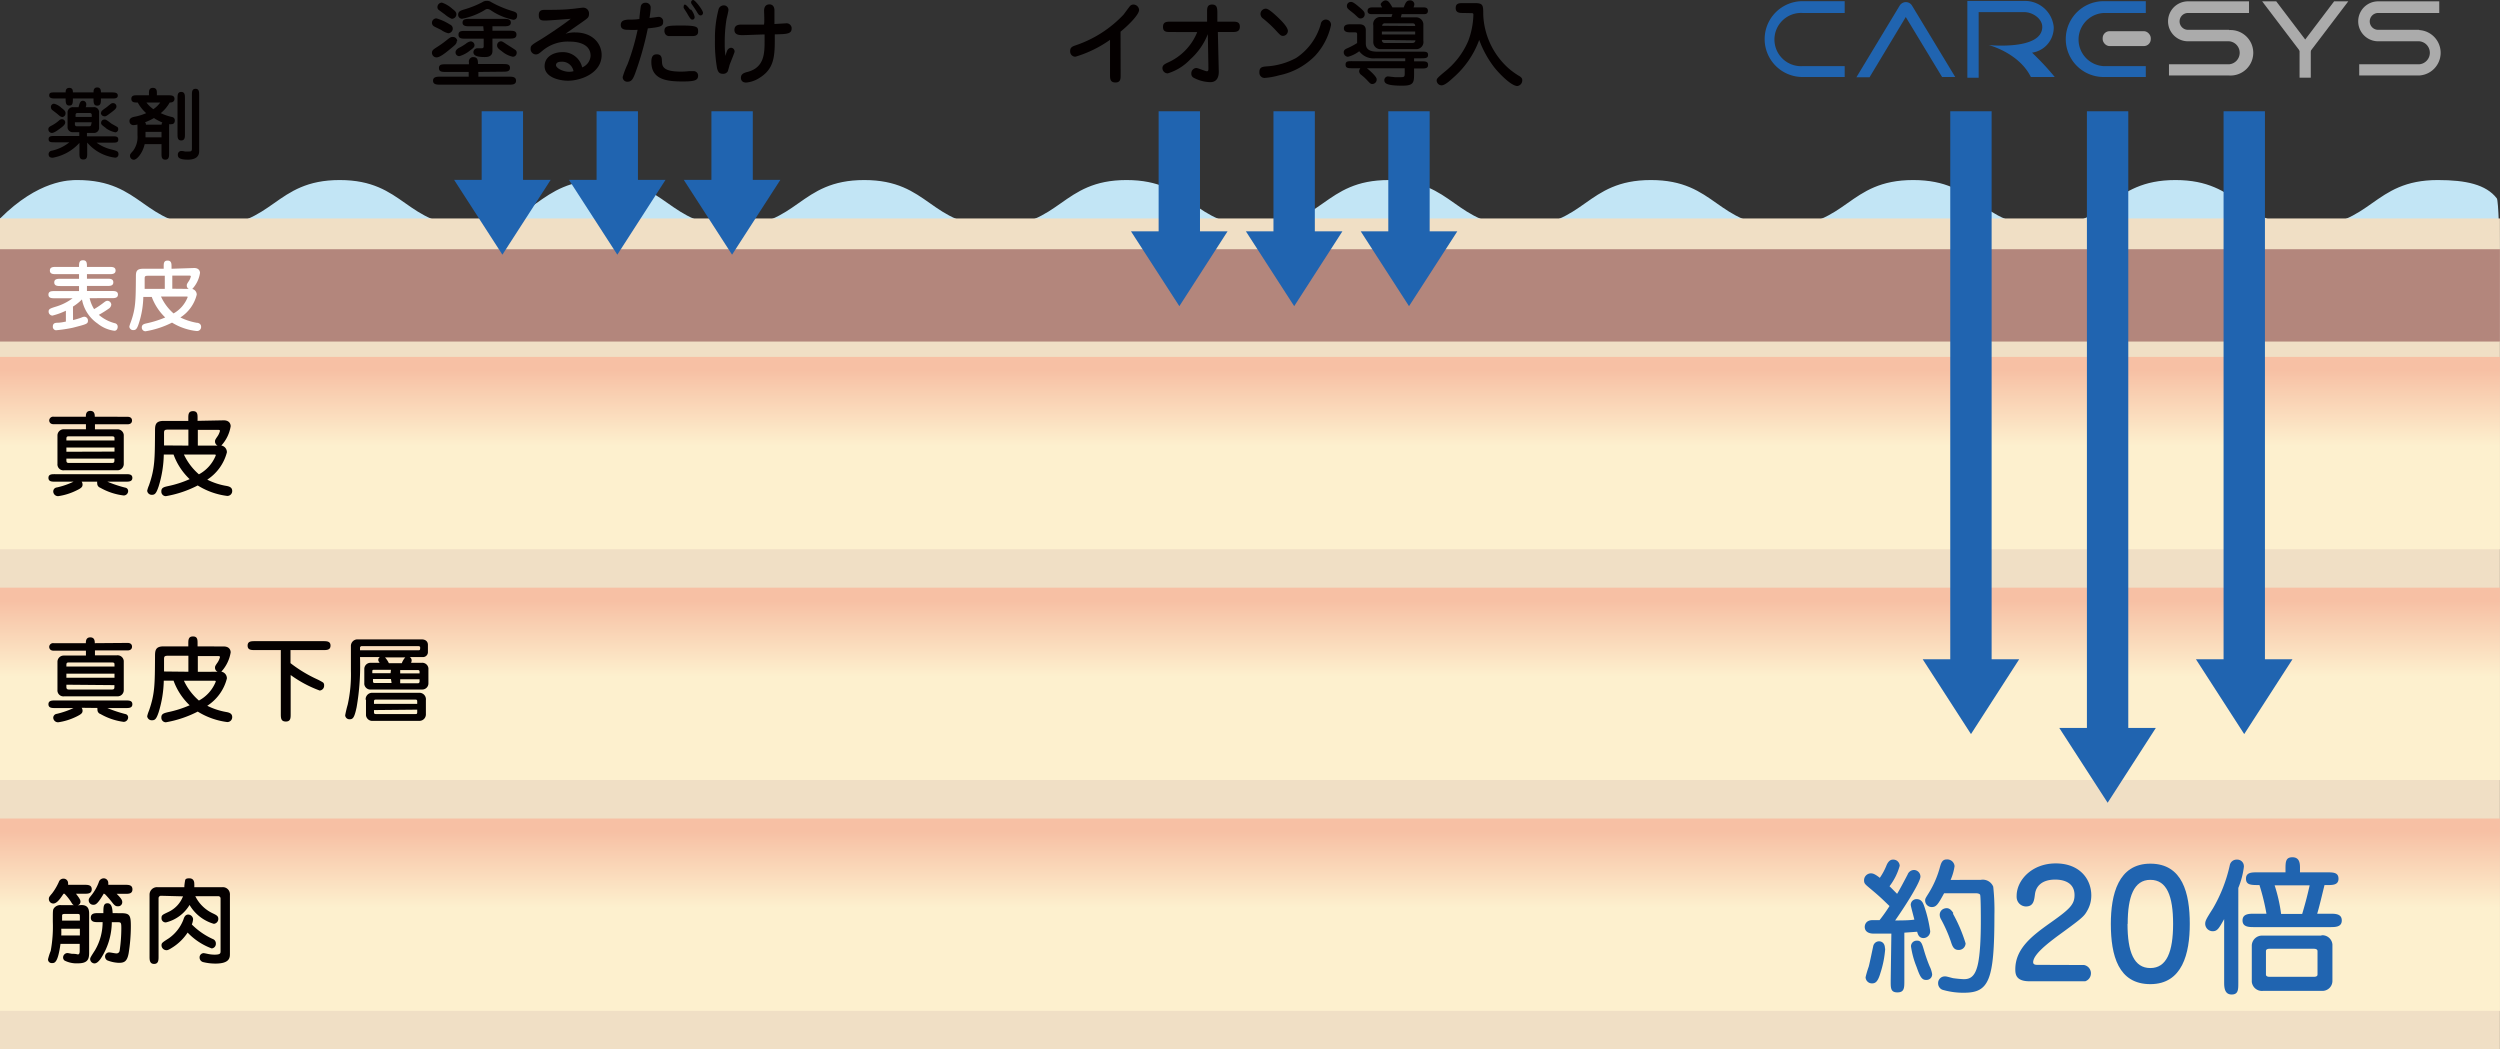 <svg id="レイヤー_1" data-name="レイヤー 1" xmlns="http://www.w3.org/2000/svg" xmlns:xlink="http://www.w3.org/1999/xlink" viewBox="0 0 296.73 124.54"><rect x="0" y="0" width="296.73" height="124.54" fill="#333333" stroke="none"/><defs><linearGradient id="名称未設定グラデーション_3" x1="421.05" y1="-48.94" x2="421.05" y2="-27.99" gradientTransform="matrix(1, 0, 0, -1, -272.69, 15.94)" gradientUnits="userSpaceOnUse"><stop offset="0.57" stop-color="#fdf0ce"/><stop offset="1" stop-color="#f7c0a4"/></linearGradient><linearGradient id="名称未設定グラデーション_3-2" x1="421.05" y1="-76.33" x2="421.05" y2="-55.38" xlink:href="#名称未設定グラデーション_3"/><linearGradient id="名称未設定グラデーション_3-3" x1="421.05" y1="-103.72" x2="421.05" y2="-82.77" xlink:href="#名称未設定グラデーション_3"/></defs><title>caresys_img03</title><g id="レイヤー_1-2" data-name="レイヤー 1"><path d="M1.73,42V27.4c4.57-4.57,8.22-4.57,9.18-4.57,7.79,0,7.79,5.48,15.57,5.48s7.81-5.48,15.57-5.48,7.78,5.48,15.57,5.48,7.78-5.48,15.56-5.48S81,28.31,88.75,28.31s7.78-5.48,15.56-5.48,7.78,5.48,15.56,5.48,7.81-5.48,15.57-5.48,7.78,5.48,15.56,5.48,7.79-5.48,15.57-5.48,7.78,5.48,15.55,5.48,7.78-5.48,15.56-5.48,7.78,5.48,15.56,5.48,7.78-5.48,15.57-5.48,7.78,5.48,15.56,5.48,7.78-5.48,15.57-5.48,7.79,5.48,15.57,5.48,7.79-5.48,15.57-5.48c3.35,0,5.73.53,7,2.17.42.57.42,17,.42,17Z" transform="translate(-1.73 -1.46)" style="fill:#c2e5f5"/><rect y="25.93" width="296.72" height="98.6" style="fill:#f0dfc5"/><rect y="29.58" width="296.72" height="10.96" style="fill:#b3867c"/><rect y="42.36" width="296.72" height="22.83" style="fill:url(#名称未設定グラデーション_3)"/><rect y="69.75" width="296.72" height="22.83" style="fill:url(#名称未設定グラデーション_3-2)"/><rect y="97.15" width="296.72" height="22.83" style="fill:url(#名称未設定グラデーション_3-3)"/><polygon points="62.08 21.35 62.08 13.21 57.17 13.21 57.17 21.35 53.9 21.35 59.63 30.23 65.36 21.35 62.08 21.35" style="fill:#2064b0"/><polygon points="75.72 21.35 75.72 13.21 70.81 13.21 70.81 21.35 67.53 21.35 73.27 30.23 78.99 21.35 75.72 21.35" style="fill:#2064b0"/><polygon points="89.35 21.35 89.35 13.21 84.44 13.21 84.44 21.35 81.16 21.35 86.89 30.23 92.62 21.35 89.35 21.35" style="fill:#2064b0"/><polygon points="142.43 27.46 142.43 13.21 137.52 13.21 137.52 27.46 134.24 27.46 139.98 36.34 145.7 27.46 142.43 27.46" style="fill:#2064b0"/><polygon points="156.06 27.46 156.06 13.21 151.15 13.21 151.15 27.46 147.88 27.46 153.61 36.34 159.33 27.46 156.06 27.46" style="fill:#2064b0"/><polygon points="169.69 27.46 169.69 13.21 164.78 13.21 164.78 27.46 161.51 27.46 167.24 36.34 172.97 27.46 169.69 27.46" style="fill:#2064b0"/><polygon points="236.39 78.25 236.39 13.21 231.48 13.21 231.48 78.25 228.21 78.25 233.94 87.13 239.66 78.25 236.39 78.25" style="fill:#2064b0"/><polygon points="252.61 86.4 252.61 13.21 247.7 13.21 247.7 86.4 244.42 86.4 250.16 95.28 255.88 86.4 252.61 86.4" style="fill:#2064b0"/><polygon points="268.83 78.25 268.83 13.21 263.92 13.21 263.92 78.25 260.64 78.25 266.37 87.13 272.1 78.25 268.83 78.25" style="fill:#2064b0"/><path d="M220.68,10.6h-5a4.49,4.49,0,0,1,0-9h5V3h-5a3.16,3.16,0,1,0,0,6.31h5Z" transform="translate(-1.73 -1.46)" style="fill:#2064b0"/><path d="M256.42,10.6h-5a4.49,4.49,0,1,1,0-9h5V3h-5a3.16,3.16,0,0,0,0,6.31h5Z" transform="translate(-1.73 -1.46)" style="fill:#2064b0"/><path d="M266.31,5h-4.88a1,1,0,0,1-1-1h0a1,1,0,0,1,1-1h7.24V1.62h-7.24a2.37,2.37,0,0,0,0,4.74h4.88a1.37,1.37,0,0,1,0,2.73h-7.14v1.33h7.14a2.7,2.7,0,1,0,0-5.39Z" transform="translate(-1.73 -1.46)" style="fill:#ababab"/><path d="M288.86,5H284A1,1,0,0,1,284,3h7.25V1.62H284a2.37,2.37,0,0,0,0,4.74h4.88a1.37,1.37,0,0,1,0,2.73h-7.13v1.33h7.13a2.7,2.7,0,0,0,0-5.39Z" transform="translate(-1.73 -1.46)" style="fill:#ababab"/><rect x="249.57" y="3.7" width="5.71" height="1.77" rx="0.82" style="fill:#ababab"/><rect x="272.94" y="5.79" width="1.33" height="3.43" style="fill:#ababab"/><path d="M228.65,2.09a.86.86,0,0,0-.72-.38.88.88,0,0,0-.72.41l-5.14,8.51h1.56l4.3-7.15,4.31,7.12h1.56Z" transform="translate(-1.73 -1.46)" style="fill:#2064b0"/><polygon points="273.61 4.69 270.17 0.16 268.5 0.16 273.61 6.89 278.72 0.16 277.04 0.16 273.61 4.69" style="fill:#ababab"/><path d="M242.92,7.71a3,3,0,0,0,2.57-3.06A3.43,3.43,0,0,0,242,1.57h-6.76v9.12h1.34V2.9H242c1,0,2.13.78,2.13,1.75,0,2.81-6.35,2.16-6.35,2.16s3.57.91,5,3.79h2.83C244.79,9.59,243.88,8.63,242.92,7.71Z" transform="translate(-1.73 -1.46)" style="fill:#2064b0"/><path d="M54.94,5.41a2.46,2.46,0,0,1-.85-.4c-.13-.07-.74-.35-.86-.43A.49.49,0,0,1,53,4.17a.53.53,0,0,1,.53-.53,6.11,6.11,0,0,1,1.6.73.52.52,0,0,1,.33.59A.57.57,0,0,1,54.94,5.41Zm1,.93c0,.3-.15.42-.62.81S54,8.27,53.56,8.27A.54.54,0,0,1,53,7.73c0-.29.17-.4.5-.62a12.48,12.48,0,0,0,1.39-1c.25-.19.38-.28.59-.26A.5.5,0,0,1,56,6.34ZM58.51,10v.56h3.6c.4,0,.87,0,.87.48s-.47.47-.87.47H54c-.4,0-.87,0-.87-.47s.47-.48.88-.48h3.35V10H54.68c-.46,0-.85,0-.85-.46s.39-.45.85-.45h2.71V8.87a.53.53,0,0,1,.41-.63.25.25,0,0,1,.12,0c.54,0,.54.45.54.82H61.4c.46,0,.86,0,.86.45s-.4.46-.86.46ZM55.35,3.69a2.86,2.86,0,0,1-.78-.49l-.79-.58a.42.42,0,0,1-.13-.31.54.54,0,0,1,.53-.54,3.54,3.54,0,0,1,1.25.75c.3.22.47.39.47.62a.54.54,0,0,1-.52.55Zm.82,3.47a6,6,0,0,0,.88-.53,1.23,1.23,0,0,1,.54-.26.47.47,0,0,1,.46.44c0,.22-.08.31-.54.65a3.46,3.46,0,0,1-1.24.66.43.43,0,0,1-.46-.34C55.74,7.46,56,7.27,56.17,7.16Zm6.49-3.35A7.42,7.42,0,0,1,60,2.69a.77.77,0,0,0-.41-.16.48.48,0,0,0-.29.1,8.22,8.22,0,0,1-2.73,1.06.47.47,0,0,1-.46-.49h0c0-.4.31-.5.83-.65A11.6,11.6,0,0,0,59,1.71a.86.86,0,0,1,.49-.15.87.87,0,0,1,.54.15,12.56,12.56,0,0,0,2.54,1.07c.3.09.54.19.54.46C63.14,3.74,62.8,3.81,62.66,3.81Zm-3.57.77h-1.6c-.4,0-.86,0-.86-.44s.46-.44.86-.44h4c.41,0,.87,0,.87.44s-.46.44-.87.44H60.18v.53h2c.46,0,.85,0,.85.46s-.4.47-.85.47h-2V7.51c0,.72-.67.72-.93.72-.77,0-1.33-.12-1.33-.58a.48.48,0,0,1,.44-.46l.54,0c.23,0,.24-.15.24-.24V6.05H57c-.45,0-.85,0-.85-.47s.4-.45.85-.45h2.14Zm3.48,3.61a3,3,0,0,1-1.28-.65c-.39-.28-.56-.42-.56-.71a.48.48,0,0,1,.47-.47c.11,0,.24.07.62.33.18.12,1,.62,1.13.74a.42.42,0,0,1,.1.37A.44.44,0,0,1,62.57,8.19Z" transform="translate(-1.73 -1.46)" style="fill:#040000"/><path d="M70,5.31c2.14,0,3.14,1.4,3.14,2.67,0,2.16-2.45,3.06-4,3.06-1,0-2.77-.39-2.77-1.73,0-1.12,1.07-1.66,2.09-1.66a2.33,2.33,0,0,1,2.37,1.81,1.6,1.6,0,0,0,1-1.37c0-1.69-2.14-1.69-2.49-1.69a4.64,4.64,0,0,0-3.2,1.06c-.42.35-.54.46-.83.46a.64.64,0,0,1-.6-.67c0-.37.1-.45,1.14-1.07.81-.49,2.89-1.88,3.62-2.49,0,0-2.57.21-3,.21s-.79,0-.79-.64.42-.63.84-.63c.86,0,2.13,0,3-.11.23,0,1.22-.15,1.42-.15a.68.68,0,0,1,.7.64.37.37,0,0,1,0,.11c0,.35-.12.46-.47.72s-2,1.39-2.31,1.63A3.43,3.43,0,0,1,70,5.31ZM68.32,8.79c-.59,0-.6.35-.6.39,0,.39.88.8,1.55.8a1.93,1.93,0,0,0,.53-.07A1.37,1.37,0,0,0,68.32,8.79Z" transform="translate(-1.73 -1.46)" style="fill:#040000"/><path d="M77.1,10.22c-.24.62-.42.94-.88.94a.54.54,0,0,1-.58-.49v-.08a10,10,0,0,1,.57-1.49A27.33,27.33,0,0,0,77.41,5,9.81,9.81,0,0,1,76.32,5c-.34,0-.91,0-.91-.57s.5-.6.84-.64c1,0,1.1-.05,1.37-.07,0-.23.13-1.31.16-1.45a.52.52,0,0,1,.53-.48.58.58,0,0,1,.65.5v.15a9.73,9.73,0,0,1-.14,1.15c.18,0,.92-.12,1-.12a.54.54,0,0,1,.62.44.65.65,0,0,1,0,.14c0,.51-.23.62-1.82.78A36.92,36.92,0,0,1,77.1,10.22Zm3.2-1.55c0,.66.11,1.29,2.25,1.29a8.39,8.39,0,0,0,1-.06l.51,0a.53.53,0,0,1,.53.53c0,.57-.42.7-1.84.7-1.9,0-3.71-.23-3.71-2.32,0-.9.43-.9.68-.9.57,0,.57.53.57.78Zm3.54-2.93-1.63,0-1,0a.55.55,0,0,1-.48-.19.68.68,0,0,1-.14-.41c0-.62.39-.65,2.07-.65,1.93,0,1.93.21,1.93.74s-.53.51-.75.51Zm-.1-3.16a2,2,0,0,1,.44.89c0,.21-.11.32-.27.32s-.25-.08-.63-.75c-.06-.11-.35-.53-.4-.64a.46.46,0,0,1,0-.2A.23.23,0,0,1,83,2h0c.17,0,.45.36.66.62ZM84,1.46c.25,0,1.17,1.23,1.17,1.51a.29.29,0,0,1-.26.32h0c-.21,0-.27-.09-.53-.53-.08-.13-.45-.68-.54-.8a.38.38,0,0,1-.07-.31A.26.26,0,0,1,84,1.46Z" transform="translate(-1.73 -1.46)" style="fill:#040000"/><path d="M88.05,7.45a.53.53,0,0,1,.47-.32.44.44,0,0,1,.4.46c0,.12-.53,1.37-.61,1.63,0,.06-.19.69-.2.71a.62.62,0,0,1-.57.29c-.43,0-.58-.2-.7-.65a17.43,17.43,0,0,1-.25-3.38A13.23,13.23,0,0,1,87,2.64a.64.64,0,0,1,.61-.54.54.54,0,0,1,.58.49v.05c0,.18-.2.95-.23,1.11a16.89,16.89,0,0,0-.21,2.84,9.82,9.82,0,0,0,.09,1.53C87.85,8,88,7.54,88.05,7.45Zm4.37-4.7c0-.31.09-.77.65-.77.25,0,.54.15.58.63,0,.26,0,1.46,0,1.7L95,4.23a.61.61,0,0,1,.69.51.34.34,0,0,1,0,.1c0,.65-.56.67-2,.7v.8c0,2.09-.22,3.39-1.84,4.38a3.47,3.47,0,0,1-1.55.54c-.63,0-.63-.49-.63-.57,0-.49.45-.61.81-.7,2-.54,2-2.24,2-3.74v-.7c-.4,0-2.21.08-2.58.08s-1,0-1-.62.58-.63.82-.63h1.42c.54,0,.59,0,1.26,0C92.49,4.21,92.42,2.88,92.42,2.75Z" transform="translate(-1.73 -1.46)" style="fill:#040000"/><path d="M9.47,16c0,.28-.37.54-.73.8s-.65.44-.86.44a.43.43,0,0,1-.41-.42c0-.25.13-.32.42-.47a4.23,4.23,0,0,0,.88-.62.46.46,0,0,1,.35-.12A.38.38,0,0,1,9.47,16Zm1.67,1.15h-.72a.61.61,0,0,1-.67-.53h0v-1.9a.63.63,0,0,1,.67-.54h.63c.15-.53.21-.76.53-.76a.4.4,0,0,1,.39.42.8.8,0,0,1-.07.34h.93a.6.6,0,0,1,.66.52v2a.6.6,0,0,1-.65.54h-.79v.4h3c.42,0,.72,0,.72.38s-.3.37-.72.37H13.19a4.83,4.83,0,0,0,1.72.8c.71.18.88.23.88.57a.38.38,0,0,1-.35.41h-.07a5.17,5.17,0,0,1-3.29-1.79h0v1.27c0,.39,0,.74-.46.74s-.46-.35-.46-.74V18.42A5.6,5.6,0,0,1,8,20.18c-.27,0-.5-.07-.5-.43a.41.41,0,0,1,.36-.4,5,5,0,0,0,2.1-1H8.22c-.42,0-.72,0-.72-.37s.3-.38.72-.38h2.92Zm1.69-4.72c0-.18,0-.59.44-.59s.44.41.44.59H15c.3,0,.71,0,.71.37s-.41.35-.71.35H13.71c0,.47,0,.85-.44.85s-.44-.38-.44-.85H10.38c0,.5,0,.84-.42.84s-.44-.34-.44-.84H8.28c-.29,0-.71,0-.71-.37s.29-.35.71-.35H9.52c0-.17,0-.54.44-.54s.42.39.42.54ZM9.1,15.34c-.16,0-.29-.12-.63-.41l-.57-.44a.51.51,0,0,1-.13-.33.38.38,0,0,1,.38-.39h0a2,2,0,0,1,.87.49c.39.3.49.42.49.65a.44.44,0,0,1-.43.45h0Zm1.6,0h1.92v-.27a.23.23,0,0,0-.25-.2H10.93a.21.21,0,0,0-.23.19h0Zm1.92.63h-2v.28a.22.22,0,0,0,.24.2h1.44c.14,0,.25-.07.25-.2Zm1.11-1.13c0-.19.15-.3.65-.65.08-.06.44-.37.53-.42a.39.39,0,0,1,.23-.07.39.39,0,0,1,.41.39v0c0,.18-.08.32-.58.69s-.68.53-.87.48a.42.42,0,0,1-.4-.42Zm.54,1.79c-.54-.37-.54-.46-.54-.59a.38.38,0,0,1,.37-.39h.05c.12,0,.19,0,.77.46.11.08.71.39.77.45a.32.32,0,0,1,.07.19.38.38,0,0,1-.32.42h0a2.88,2.88,0,0,1-1.16-.51Z" transform="translate(-1.73 -1.46)" style="fill:#040000"/><path d="M19.41,12.77v-.21c0-.29,0-.67.47-.67s.47.38.47.67v.21h1.36c.32,0,.73,0,.73.42s-.41.44-.57.44a4.42,4.42,0,0,1-1.06,1.26,6.32,6.32,0,0,0,1.35.46.39.39,0,0,1,.32.39c0,.09,0,.46-.41.46a.79.79,0,0,1-.27,0,2,2,0,0,1,0,.35v3.13c0,.34,0,.73-.45.73s-.45-.39-.45-.73V18.57h-2c-.24,1.07-.92,1.85-1.29,1.85a.46.46,0,0,1-.45-.46c0-.15,0-.2.36-.59a2.75,2.75,0,0,0,.53-1.84v-1a1.41,1.41,0,0,1,0-.29,2.34,2.34,0,0,1-.45.07.46.46,0,0,1-.5-.42V15.8c0-.25.2-.39.53-.47a6.57,6.57,0,0,0,1.45-.44,4.67,4.67,0,0,1-1-1.26c-.37,0-.76,0-.76-.44s.4-.42.73-.42Zm1.5,3.49A.42.42,0,0,1,21,16,6,6,0,0,1,20,15.47a6,6,0,0,1-1.06.5.36.36,0,0,1,.11.29ZM19,17.11v.65H20.9v-.65Zm.11-3.48a3.84,3.84,0,0,0,.82.79,3.25,3.25,0,0,0,.82-.79Zm4.57,3.78c0,.32,0,.72-.44.72s-.44-.4-.44-.72V13.1c0-.33,0-.73.44-.73s.44.4.44.73Zm1.69,2c0,.84-.76,1-1.33,1-1.09,0-1.2-.29-1.2-.57a.42.42,0,0,1,.38-.46h.07a1.59,1.59,0,0,1,.38.06,3.89,3.89,0,0,0,.49,0c.18,0,.35,0,.35-.32v-6.4c0-.33,0-.72.43-.72s.43.4.43.72Z" transform="translate(-1.73 -1.46)" style="fill:#040000"/><path d="M11.42,58.63a.6.6,0,0,1,.11.34c0,.28-.14.43-.76.72a7.22,7.22,0,0,1-2.13.66.57.57,0,0,1-.59-.56h0a.47.47,0,0,1,.41-.47,9,9,0,0,0,2-.69H8.25c-.34,0-.77,0-.77-.45s.43-.44.77-.44h8.43c.34,0,.76,0,.76.44s-.42.45-.76.45H14.47a14.38,14.38,0,0,0,2.13.71.4.4,0,0,1,.34.4.53.53,0,0,1-.53.53,7.42,7.42,0,0,1-2.78-.92.53.53,0,0,1-.36-.53.41.41,0,0,1,0-.19Zm5.44-7.7c.48,0,.54.3.54.44,0,.33-.25.45-.54.45H13v.6h2.61a.74.74,0,0,1,.81.66v3.46a.75.75,0,0,1-.73.74H9.35a.71.71,0,0,1-.8-.63.41.41,0,0,1,0-.11V53.12a.74.74,0,0,1,.76-.71h2.62v-.6H8.1c-.53,0-.53-.42-.53-.46a.47.47,0,0,1,.53-.43h3.82c0-.22,0-.69.53-.69s.53.48.53.69Zm-1.54,2.81v-.2c0-.19,0-.29-.31-.29H9.93c-.19,0-.32,0-.32.29v.2Zm0,1.32v-.48H9.61v.5Zm-5.71.83v.22c0,.27.13.3.32.3H15c.27,0,.31-.1.31-.3v-.22Z" transform="translate(-1.73 -1.46)" style="fill:#040000"/><path d="M28.28,51.35c.82,0,.83.63.83.7A4.43,4.43,0,0,1,28,54.34a.8.8,0,0,1,.66.81,5.53,5.53,0,0,1-2.33,3.24,7.92,7.92,0,0,0,2.31.75c.3.06.65.17.65.58a.57.57,0,0,1-.53.6h-.08a8.57,8.57,0,0,1-3.48-1.24,13,13,0,0,1-3.78,1.27.53.53,0,0,1-.54-.53v-.06c0-.43.35-.5.78-.6a12.33,12.33,0,0,0,2.58-.83,7.61,7.61,0,0,1-1.91-2.92H21.17a13.46,13.46,0,0,1-.61,3.78c-.26.77-.42,1-.78,1a.54.54,0,0,1-.58-.48h0a3.43,3.43,0,0,1,.21-.64c.7-2,.7-3.1.72-6.41,0-.68,0-1.24,1-1.24h2.95v-.29c0-.46,0-.87.56-.87s.54.43.54.87v.28Zm-4.19,3V52.45H21.73c-.47,0-.53.07-.53.42v1.46Zm-.53,1.06a7.08,7.08,0,0,0,1.78,2.35,4.38,4.38,0,0,0,2-2.25c0-.11-.06-.1-.24-.1Zm4-1.06a.54.54,0,0,1-.31-.48c0-.14,0-.19.24-.54a2.06,2.06,0,0,0,.35-.73c0-.08-.07-.12-.24-.12H25.21v1.87Z" transform="translate(-1.73 -1.46)" style="fill:#040000"/><path d="M11.42,85.47a.6.6,0,0,1,.11.34c0,.28-.14.42-.76.72a7.22,7.22,0,0,1-2.13.66.57.57,0,0,1-.59-.53.47.47,0,0,1,.41-.47,10.16,10.16,0,0,0,2-.69H8.25c-.34,0-.77,0-.77-.45s.43-.45.77-.45h8.43c.34,0,.76,0,.76.45s-.42.45-.76.45H14.47a15.65,15.65,0,0,0,2.13.71.4.4,0,0,1,.34.39.54.54,0,0,1-.53.54,7.47,7.47,0,0,1-2.75-.93.51.51,0,0,1-.36-.53.31.31,0,0,1,0-.19Zm5.44-7.7c.48,0,.54.29.54.44,0,.33-.25.45-.54.45H13v.58h2.61a.74.74,0,0,1,.81.67v3.46a.73.73,0,0,1-.73.74H9.35a.71.71,0,0,1-.8-.63.41.41,0,0,1,0-.11V80a.74.74,0,0,1,.75-.73h2.63v-.58H8.1c-.53,0-.53-.42-.53-.46a.46.46,0,0,1,.53-.43h3.82c0-.22,0-.69.53-.69s.53.48.53.69Zm-1.54,2.8v-.19c0-.19,0-.29-.31-.29H9.93c-.19,0-.32,0-.32.29v.19Zm0,1.33v-.48H9.61v.48Zm-5.71.83V83c0,.26.13.3.32.3H15c.27,0,.31-.1.31-.3v-.22Z" transform="translate(-1.73 -1.46)" style="fill:#040000"/><path d="M28.28,78.19c.82,0,.83.63.83.7A4.47,4.47,0,0,1,28,81.18a.8.8,0,0,1,.66.81,5.45,5.45,0,0,1-2.33,3.24,8.22,8.22,0,0,0,2.31.75c.3.06.65.17.65.58a.57.57,0,0,1-.54.6h-.07a8.71,8.71,0,0,1-3.48-1.24,13.27,13.27,0,0,1-3.78,1.27.54.54,0,0,1-.54-.53V86.6c0-.43.35-.5.78-.61a12.91,12.91,0,0,0,2.58-.82,7.61,7.61,0,0,1-1.91-2.92H21.17A13.59,13.59,0,0,1,20.56,86c-.26.77-.42.95-.78.95a.54.54,0,0,1-.58-.48h0a3.79,3.79,0,0,1,.21-.65c.7-2,.7-3.09.72-6.4,0-.68,0-1.24,1-1.24h2.95v-.3c0-.46,0-.88.56-.88s.54.44.54.88v.3Zm-4.19,3V79.29H21.73c-.47,0-.53.07-.53.42v1.45Zm-.53,1.07a7.08,7.08,0,0,0,1.78,2.35,4.38,4.38,0,0,0,2-2.25c0-.11-.06-.1-.24-.1Zm4-1.07a.52.52,0,0,1-.31-.48c0-.13,0-.18.24-.53a2.06,2.06,0,0,0,.35-.73c0-.09-.07-.12-.24-.12H25.21v1.87Z" transform="translate(-1.73 -1.46)" style="fill:#040000"/><path d="M36.21,80.17a16,16,0,0,0,3.15,1.91,6.36,6.36,0,0,1,.72.39.42.42,0,0,1,.12.34.57.57,0,0,1-.53.61,14.15,14.15,0,0,1-3.44-1.84v4.64c0,.45,0,.88-.57.88s-.6-.39-.6-.88v-7.6H32c-.43,0-.88,0-.88-.53s.45-.53.88-.53h8.09c.41,0,.87,0,.87.53s-.46.53-.87.53H36.21Z" transform="translate(-1.73 -1.46)" style="fill:#040000"/><path d="M44.46,79.45a28.76,28.76,0,0,1-.4,5.94c-.26,1.23-.43,1.44-.82,1.44a.5.5,0,0,1-.54-.47h0a13,13,0,0,1,.3-1.27,16.46,16.46,0,0,0,.38-4V78.17a.78.78,0,0,1,.72-.82h7.68c.47,0,.74.26.74.65v.82a.59.59,0,0,1-.55.63h-1.6a.47.47,0,0,1,.22.38.73.73,0,0,1-.07.3h1.24a.74.74,0,0,1,.82.64v1.78a.73.73,0,0,1-.7.75H45.79a.73.73,0,0,1-.82-.63.41.41,0,0,1,0-.11V80.88a.73.73,0,0,1,.71-.75h1.11c-.15-.22-.16-.25-.16-.35a.37.37,0,0,1,.19-.33Zm0-.81H51.4c.2,0,.2-.08.2-.35,0-.1-.12-.14-.23-.14H44.68a.21.21,0,0,0-.22.17v.32Zm.67,5.87a.77.77,0,0,1,.71-.82h5.61a.77.77,0,0,1,.83.69.29.29,0,0,1,0,.13v1.7a.77.77,0,0,1-.72.81H46a.75.75,0,0,1-.83-.66V84.51Zm3-3.55h-2c-.14,0-.21,0-.21.19v.21h2.17Zm0,1.09H46v.27c0,.15.07.21.21.21h2ZM51.25,85v-.3c0-.17-.09-.2-.19-.2H46.33c-.16,0-.21.06-.21.2V85Zm-5.13.74V86c0,.15.05.21.21.21h4.73c.1,0,.19,0,.19-.21v-.31Zm1.31-6.25a2.87,2.87,0,0,1,.46.69h1.53a2.11,2.11,0,0,1,.41-.69Zm1.8,1.9h2.3v-.21c0-.15-.09-.19-.22-.19H49.23Zm0,1.17h2.08a.2.2,0,0,0,.22-.17v-.31h-2.3Z" transform="translate(-1.73 -1.46)" style="fill:#040000"/><path d="M11.38,108.88c.62,0,.93.29.93,1v4.64c0,.76-.14,1.28-1.33,1.28a3.17,3.17,0,0,1-1.57-.32.45.45,0,0,1-.19-.4.53.53,0,0,1,.56-.5h0l.49.09c.21,0,.42,0,.64.06s.28-.14.28-.4v-.84H8.91c-.31,2.28-.71,2.28-1,2.28a.44.44,0,0,1-.48-.39v-.06a6.73,6.73,0,0,1,.32-1A16,16,0,0,0,8,110.85c0-1.36,0-1.4.14-1.6a.94.94,0,0,1,.84-.36h1.6c-.13,0-.19,0-.4-.35a6,6,0,0,0-.79-1H9.27c-.31.46-.75,1.16-1.21,1.16a.53.53,0,0,1-.53-.53c0-.18,0-.23.39-.68a6.74,6.74,0,0,0,.79-1.34.57.57,0,0,1,.57-.4.53.53,0,0,1,.53.53.69.69,0,0,1,0,.2h1.94c.39,0,.87,0,.87.53s-.48.53-.87.53h-1c.35.46.53.7.53.92a.45.45,0,0,1-.35.46Zm-.17,3.61v-.8H9a7.07,7.07,0,0,1,0,.8Zm0-1.76v-.44c0-.34-.05-.35-.28-.35H9.42c-.13,0-.3,0-.32.16v.63Zm2.84-3.21c-.78,1.33-1,1.33-1.26,1.33a.53.53,0,0,1-.53-.53c0-.15,0-.21.35-.63a5.6,5.6,0,0,0,.85-1.53.61.61,0,0,1,.58-.45.54.54,0,0,1,.54.54,1.57,1.57,0,0,1,0,.23h2c.39,0,.87,0,.87.54s-.48.53-.87.53h-1c.62.62.66.79.66,1a.48.48,0,0,1-.46.48h-.08c-.23,0-.36-.1-.58-.36a11.72,11.72,0,0,0-.92-1.07Zm2.09,2.33c1,0,1.12.28,1.12,1.54A20.31,20.31,0,0,1,17,114.6c-.18,1-.54,1.14-1.17,1.14a4.06,4.06,0,0,1-1.38-.3.53.53,0,0,1-.25-.45.49.49,0,0,1,.49-.49c.13,0,.7.12.82.12a.37.37,0,0,0,.42-.32v0a18.35,18.35,0,0,0,.2-2.67c0-.71-.05-.71-.48-.71H15a8,8,0,0,1-1.34,4.36c-.18.24-.43.53-.72.53a.53.53,0,0,1-.51-.5c0-.16.06-.26.58-1.07a6.6,6.6,0,0,0,.9-3.33h-.54c-.38,0-.86,0-.86-.53s.48-.54.86-.54H14c0-.73,0-1.17.49-1.17s.58.57.61,1.17Z" transform="translate(-1.73 -1.46)" style="fill:#040000"/><path d="M20.82,107.78a.29.29,0,0,0-.27.29h0V115c0,.39,0,.87-.53.87s-.54-.48-.54-.87v-7.4a.89.89,0,0,1,.93-.84h3.2c0-.27.05-.54.09-.8s.37-.25.51-.25c.33,0,.58.19.58.64a2.83,2.83,0,0,1,0,.41h3.35a.84.84,0,0,1,.88.81.66.66,0,0,1,0,.14v6.94c0,.45,0,1.18-1.72,1.18a6.1,6.1,0,0,1-1.47-.18.56.56,0,0,1-.41-.53.5.5,0,0,1,.47-.53h0c.1,0,.54.1.6.11a4,4,0,0,0,.69.07c.73,0,.73-.16.73-.45v-6.21a.27.27,0,0,0-.26-.28H24.91a4.39,4.39,0,0,0,2,2c.48.23.73.34.73.67a.58.58,0,0,1-.53.61,4.93,4.93,0,0,1-2.88-2.24,4.54,4.54,0,0,1-2.79,2.07.49.49,0,0,1-.54-.44v-.09c0-.33.12-.38.8-.7a3.39,3.39,0,0,0,1.75-1.86ZM27,112.92a.55.55,0,0,1,.35.54.54.54,0,0,1-.49.57h0A7.53,7.53,0,0,1,24,112.15a6,6,0,0,1-1.73,1.72c-.54.35-.64.37-.79.37a.59.59,0,0,1-.58-.57s0,0,0,0c0-.29.09-.34.88-.85a4.81,4.81,0,0,0,1.72-2.21c.08-.26.21-.6.57-.6a.6.6,0,0,1,.58.54,2.3,2.3,0,0,1-.15.64A8.39,8.39,0,0,0,27,112.92Z" transform="translate(-1.73 -1.46)" style="fill:#040000"/><path d="M226.22,112.27c-1.25,0-1.47,0-2.16,0-.33,0-1-.12-1-.8,0-.24.14-.8.94-.8l.82,0A19.08,19.08,0,0,0,226,109c-.88-.84-1-1-2.44-2.2-.47-.4-.58-.5-.58-.85a.82.82,0,0,1,.8-.83h0c.26,0,.49.08,1.07.53a7.4,7.4,0,0,0,.81-1.52c.18-.4.42-.64.74-.64a.76.76,0,0,1,.81.73h0a7.14,7.14,0,0,1-1.21,2.43c.27.26.53.53.9.9.21-.31,1.06-1.92,1.25-2.29a.82.82,0,0,1,.79-.54.79.79,0,0,1,.73.78c0,.61-1.6,3.21-3,5.21.53,0,1.71,0,2.28-.1-.15-.6-.43-1.61-.43-1.76a.68.68,0,0,1,.69-.67h0c.61,0,.78.48.9.81a15.82,15.82,0,0,1,.72,3,.81.81,0,0,1-.79.81h0c-.53,0-.67-.41-.76-.75l-1.52.11v5.71c0,.83,0,1.38-.82,1.38s-.8-.53-.8-1.38Zm-.73,1.78a11.92,11.92,0,0,1-.57,2.9c-.31,1.07-.61,1.23-1,1.23a.75.75,0,0,1-.76-.73,11.71,11.71,0,0,1,.38-1.28c.1-.38.46-2.1.53-2.43a.72.72,0,0,1,.51-.53c.26-.08.88,0,.88.84Zm4.6.19a18,18,0,0,0,.67,1.91,3.13,3.13,0,0,1,.3.94.66.66,0,0,1-.65.68h-.09c-.54,0-.75-.54-1.11-1.55a10.29,10.29,0,0,1-.66-2.43.67.67,0,0,1,.67-.68h.09c.45,0,.57.41.78,1.13Zm6.75-8.35a1.34,1.34,0,0,1,1.47.81,25.71,25.71,0,0,1,.14,3.4c0,7.73-.64,9.19-3.61,9.19a8.69,8.69,0,0,1-2.58-.36.82.82,0,0,1-.49-.76.79.79,0,0,1,.77-.82h.1c.16,0,.78.19.9.21.42.06.84.1,1.27.12.6,0,1.21-.16,1.57-1.36.13-.41.46-1.68.46-5.53,0-.45,0-3-.09-3.14s-.34-.17-.53-.17h-3.74c-.73,1.35-.94,1.64-1.47,1.64a.78.78,0,0,1-.78-.8h0c0-.19.05-.26.45-.9a11.57,11.57,0,0,0,1.32-3.09c.15-.53.31-.86.78-.86a.87.87,0,0,1,.94.79h0a6.17,6.17,0,0,1-.47,1.64Zm-3.32,4a18,18,0,0,1,1.51,3.54.8.8,0,0,1-.84.78h0c-.58,0-.74-.47-.91-1a16.82,16.82,0,0,0-1.15-2.61,1.11,1.11,0,0,1-.17-.53.77.77,0,0,1,.62-.79c.56-.15.85.35,1,.56Z" transform="translate(-1.73 -1.46)" style="fill:#2064b0"/><path d="M249.09,116a1,1,0,0,1,.14,1.93h-6.6c-1.56,0-1.7-.75-1.7-1.41,0-2.48,2-4,4.22-5.57s2.81-2.13,2.81-3.24c0-1.68-1.6-1.85-2.29-1.85-1.53,0-2.29.74-2.41,1.76-.09.73-.18,1.43-1.07,1.43a1.12,1.12,0,0,1-1.1-1.14.57.57,0,0,1,0-.13c0-1.82,1.78-3.84,4.64-3.84s4.22,1.88,4.22,3.8a3.57,3.57,0,0,1-.51,1.86c-.37.67-.72.94-3.55,3-1,.76-2.84,2.13-2.84,3.07,0,.26.24.31.48.31Z" transform="translate(-1.73 -1.46)" style="fill:#2064b0"/><path d="M261.64,111.12c0,3.51-.88,7.15-4.68,7.15s-4.69-3.39-4.69-7.15c0-3.48.87-7.15,4.69-7.15S261.64,107.48,261.64,111.12Zm-7.39,0c0,3.35.77,5.24,2.71,5.24s2.7-1.94,2.7-5.24-.74-5.23-2.7-5.23-2.69,2-2.69,5.23Z" transform="translate(-1.73 -1.46)" style="fill:#2064b0"/><path d="M267.4,118.11c0,.8,0,1.39-.79,1.39s-.89-.73-.89-1.39v-7.56c-.61,1.07-.79,1.44-1.37,1.44a.9.9,0,0,1-.88-.85c0-.37.08-.54.92-1.86a17.74,17.74,0,0,0,2-5.13.82.82,0,0,1,.86-.66.78.78,0,0,1,.81.76.41.41,0,0,1,0,.11,9.85,9.85,0,0,1-.66,2.49ZM273,105v-.31c0-.91,0-1.48.82-1.48s.9.68.9,1.22V105h3.2c.73,0,1.37,0,1.37.76s-.72.75-1.37.75h-.29c-.31,1.25-.64,2.67-.87,3.4h1.53c.6,0,1.39,0,1.39.8s-.79.79-1.39.79h-9c-.61,0-1.39,0-1.39-.79s.78-.8,1.39-.8h1.45a26.34,26.34,0,0,0-.83-3.4c-1,0-1.6,0-1.6-.76s.72-.75,1.36-.75Zm4.27,7.47a1.2,1.2,0,0,1,1.3,1.09v4.35a1.19,1.19,0,0,1-1.23,1.16h-7A1.21,1.21,0,0,1,269,118v-4.32a1.21,1.21,0,0,1,1.26-1.17h7Zm-6.14,1.6c-.1,0-.45,0-.45.28v2.78c0,.27.36.27.45.27h5.22c.11,0,.45,0,.45-.27v-2.78c0-.28-.36-.28-.45-.28Zm.58-7.53a19,19,0,0,1,.77,3.4h2.5c.46-1.55.63-2.27.89-3.4Z" transform="translate(-1.73 -1.46)" style="fill:#2064b0"/><path d="M10.4,39.45a8.57,8.57,0,0,0,1-.3,1,1,0,0,1,.34-.1.45.45,0,0,1,.43.47c0,.39-.18.42-1.8.84a16.46,16.46,0,0,1-2,.3A.41.41,0,0,1,8,40.28a0,0,0,0,1,0-.05c0-.42.29-.44.45-.46.49,0,.87-.1,1.1-.14V38.34a8.27,8.27,0,0,1-1.6.58.48.48,0,0,1-.45-.49c0-.3.22-.37.85-.57a6.32,6.32,0,0,0,2-1H8.21c-.32,0-.73,0-.73-.43s.41-.42.73-.42h2.9v-.6H8.91c-.33,0-.74,0-.74-.43s.41-.43.74-.43h2.2V34H8.38c-.32,0-.73,0-.73-.43s.41-.43.73-.43h2.73c0-.43,0-.79.47-.79s.47.36.47.79h2.67c.32,0,.73,0,.73.43S15,34,14.72,34H12.05v.54h2.4c.33,0,.73,0,.73.43s-.4.43-.73.43h-2.4V36H15c.32,0,.73,0,.73.42s-.41.43-.73.43H12.37a4.1,4.1,0,0,0,.53,1.3A10.24,10.24,0,0,0,14,37.41c.2-.15.31-.25.5-.25a.49.49,0,0,1,.44.45.65.65,0,0,1-.31.49,13.6,13.6,0,0,1-1.17.73,4.7,4.7,0,0,0,1.93,1,.41.41,0,0,1,.31.42c0,.17-.09.47-.39.47a4,4,0,0,1-2-.86A4.42,4.42,0,0,1,11.46,37a5.88,5.88,0,0,1-1.07.85Z" transform="translate(-1.73 -1.46)" style="fill:#fff"/><path d="M24.77,33.27c.69,0,.7.53.7.58a3.57,3.57,0,0,1-.92,1.91.68.68,0,0,1,.53.68,4.49,4.49,0,0,1-1.94,2.7,7.28,7.28,0,0,0,1.93.63c.24,0,.53.14.53.47a.48.48,0,0,1-.44.51h-.09a6.91,6.91,0,0,1-2.92-1A10.83,10.83,0,0,1,19,40.78a.44.44,0,0,1-.44-.46v0c0-.36.29-.42.65-.5a12,12,0,0,0,2.13-.68,6.52,6.52,0,0,1-1.6-2.44h-1a10.77,10.77,0,0,1-.53,3.14c-.21.65-.35.8-.65.8a.45.45,0,0,1-.48-.41,3.27,3.27,0,0,1,.17-.53c.59-1.64.59-2.59.61-5.34,0-.57,0-1,.83-1h2.47v-.24c0-.39,0-.73.46-.73s.47.36.47.73v.24Zm-3.48,2.48V34.19H19.34c-.39,0-.44.05-.44.35v1.21Zm-.45.91a5.9,5.9,0,0,0,1.49,2A3.76,3.76,0,0,0,24,36.74c0-.1-.05-.08-.19-.08Zm3.31-.91a.41.41,0,0,1-.25-.4c0-.11,0-.16.19-.45a1.65,1.65,0,0,0,.29-.63c0-.07-.05-.1-.2-.1h-2v1.56Z" transform="translate(-1.73 -1.46)" style="fill:#fff"/><path d="M134.74,10.36c0,.45,0,.89-.62.89s-.64-.45-.64-.89V6.19a14.07,14.07,0,0,1-4.1,2,.61.61,0,0,1-.63-.59V7.5c0-.41.26-.53.68-.67a13.88,13.88,0,0,0,5.67-3.65c.12-.16.63-.86.75-1a.55.55,0,0,1,.4-.18.68.68,0,0,1,.68.64c0,.53-1.16,1.73-2.2,2.58Z" transform="translate(-1.73 -1.46)" style="fill:#040000"/><path d="M140.65,5.26c-.45,0-.88,0-.88-.6s.4-.63.88-.63H145V2.9c0-.45,0-.9.59-.9s.61.41.63.88l0,1.15H148c.45,0,.89,0,.89.59s-.41.64-.89.64h-1.72l.11,4.7c0,.24,0,1.25-1,1.25a4.39,4.39,0,0,1-2-.53.54.54,0,0,1-.26-.49.63.63,0,0,1,.59-.66h0c.21,0,1.07.39,1.26.39s.18-.19.18-.41l-.07-4a7.83,7.83,0,0,1-2.09,3,6.12,6.12,0,0,1-2.67,1.66.63.63,0,0,1-.63-.61v0c0-.35.23-.46.54-.63a6.68,6.68,0,0,0,3.59-3.66Z" transform="translate(-1.73 -1.46)" style="fill:#040000"/><path d="M151.83,10.71a.61.61,0,0,1-.62-.61V10c0-.59.4-.62.86-.66a8.43,8.43,0,0,0,3.5-1,7.12,7.12,0,0,0,2.92-4,.61.61,0,0,1,1.22.11,7.73,7.73,0,0,1-1.86,3.6,8.28,8.28,0,0,1-4.3,2.35A8.47,8.47,0,0,1,151.83,10.71Zm2.76-5.58a.59.59,0,0,1-.58.59h0c-.26,0-.33-.09-1.06-.88a15.58,15.58,0,0,0-1.28-1.16.71.71,0,0,1-.33-.53.64.64,0,0,1,.6-.66c.13,0,.33,0,1.12.71C153.65,3.73,154.59,4.63,154.59,5.13Z" transform="translate(-1.73 -1.46)" style="fill:#040000"/><path d="M165,8.38a2.12,2.12,0,0,1-1.94-.84,3.73,3.73,0,0,1-1.34.66.53.53,0,0,1-.5-.53c0-.26.17-.37.4-.47a9,9,0,0,0,1.19-.63v-1c0-.28-.08-.27-.38-.27h-.32c-.38,0-.87,0-.87-.48s.51-.48.87-.48h.91c.22,0,.82,0,.82.71V6.52c0,.38,0,1.07,1.32,1.07h5.23c.58,0,.84,0,.84.39s-.32.4-.84.4h-.82v.36h.82c.53,0,.84,0,.84.42s-.31.43-.84.43h-.82v.7c0,1-.1,1.34-1.39,1.34-1.85,0-2.14-.27-2.14-.66a.44.44,0,0,1,.44-.44h0l.81.09c.33,0,.64,0,.7,0,.47,0,.47-.08.47-.57V9.56h-4.49c.37.29,1.16,1,1.16,1.3a.53.53,0,0,1-.5.57h0c-.17,0-.22,0-.57-.38a6.29,6.29,0,0,0-.81-.74.56.56,0,0,1-.2-.4.58.58,0,0,1,.15-.35h-.92c-.53,0-.84,0-.84-.43s.31-.41.84-.41h6.24V8.38Zm-1.79-4.73c-.18,0-.24-.06-.67-.47-.13-.13-.7-.54-.82-.69a.41.41,0,0,1-.12-.32.46.46,0,0,1,.46-.48h.05c.23,0,.64.35.89.56.66.54.71.68.71.91a.48.48,0,0,1-.46.49ZM167,3.14h-2.41c-.19,0-.54,0-.54-.39s.38-.41.54-.41h1.19c-.16-.27-.17-.3-.17-.39s.28-.44.57-.44.46.19.82.83h1.34c.21-.53.32-.83.73-.83a.47.47,0,0,1,.53.46.93.93,0,0,1-.1.37h1.18c.18,0,.53,0,.53.41s-.36.39-.53.39h-2.58l-.11.38h1.75a.86.86,0,0,1,.93.77v2a.85.85,0,0,1-.74,1h-4.28a.84.84,0,0,1-.92-.77,1.28,1.28,0,0,1,0-.19V4.48a.84.84,0,0,1,.73-1h1.42Zm2.7,1.41a.33.33,0,0,0-.08-.25.39.39,0,0,0-.26-.07h-3.24a.3.3,0,0,0-.34.29v0Zm-3.95.65v.35h3.95V5.2Zm0,1a.32.32,0,0,0,.28.36h3.36a.32.32,0,0,0,.34-.31v0Z" transform="translate(-1.73 -1.46)" style="fill:#040000"/><path d="M175.39,3c-.39,0-.88,0-.88-.58s.4-.59.88-.59h1.39c1,0,1,.26,1,1.37a9,9,0,0,0,2.94,6.31,8.46,8.46,0,0,0,1.38,1c.23.15.31.29.31.46a.67.67,0,0,1-.58.7c-.72,0-2.13-1.45-2.73-2.2A12.22,12.22,0,0,1,177.3,6.2a10.86,10.86,0,0,1-3.06,4.46c-.37.34-1,.93-1.41.93a.59.59,0,0,1-.58-.58c0-.2.08-.3.91-1A9.36,9.36,0,0,0,176,6.32a9.51,9.51,0,0,0,.61-3.12c0-.05,0-.18-.19-.18Z" transform="translate(-1.73 -1.46)" style="fill:#040000"/></g></svg>